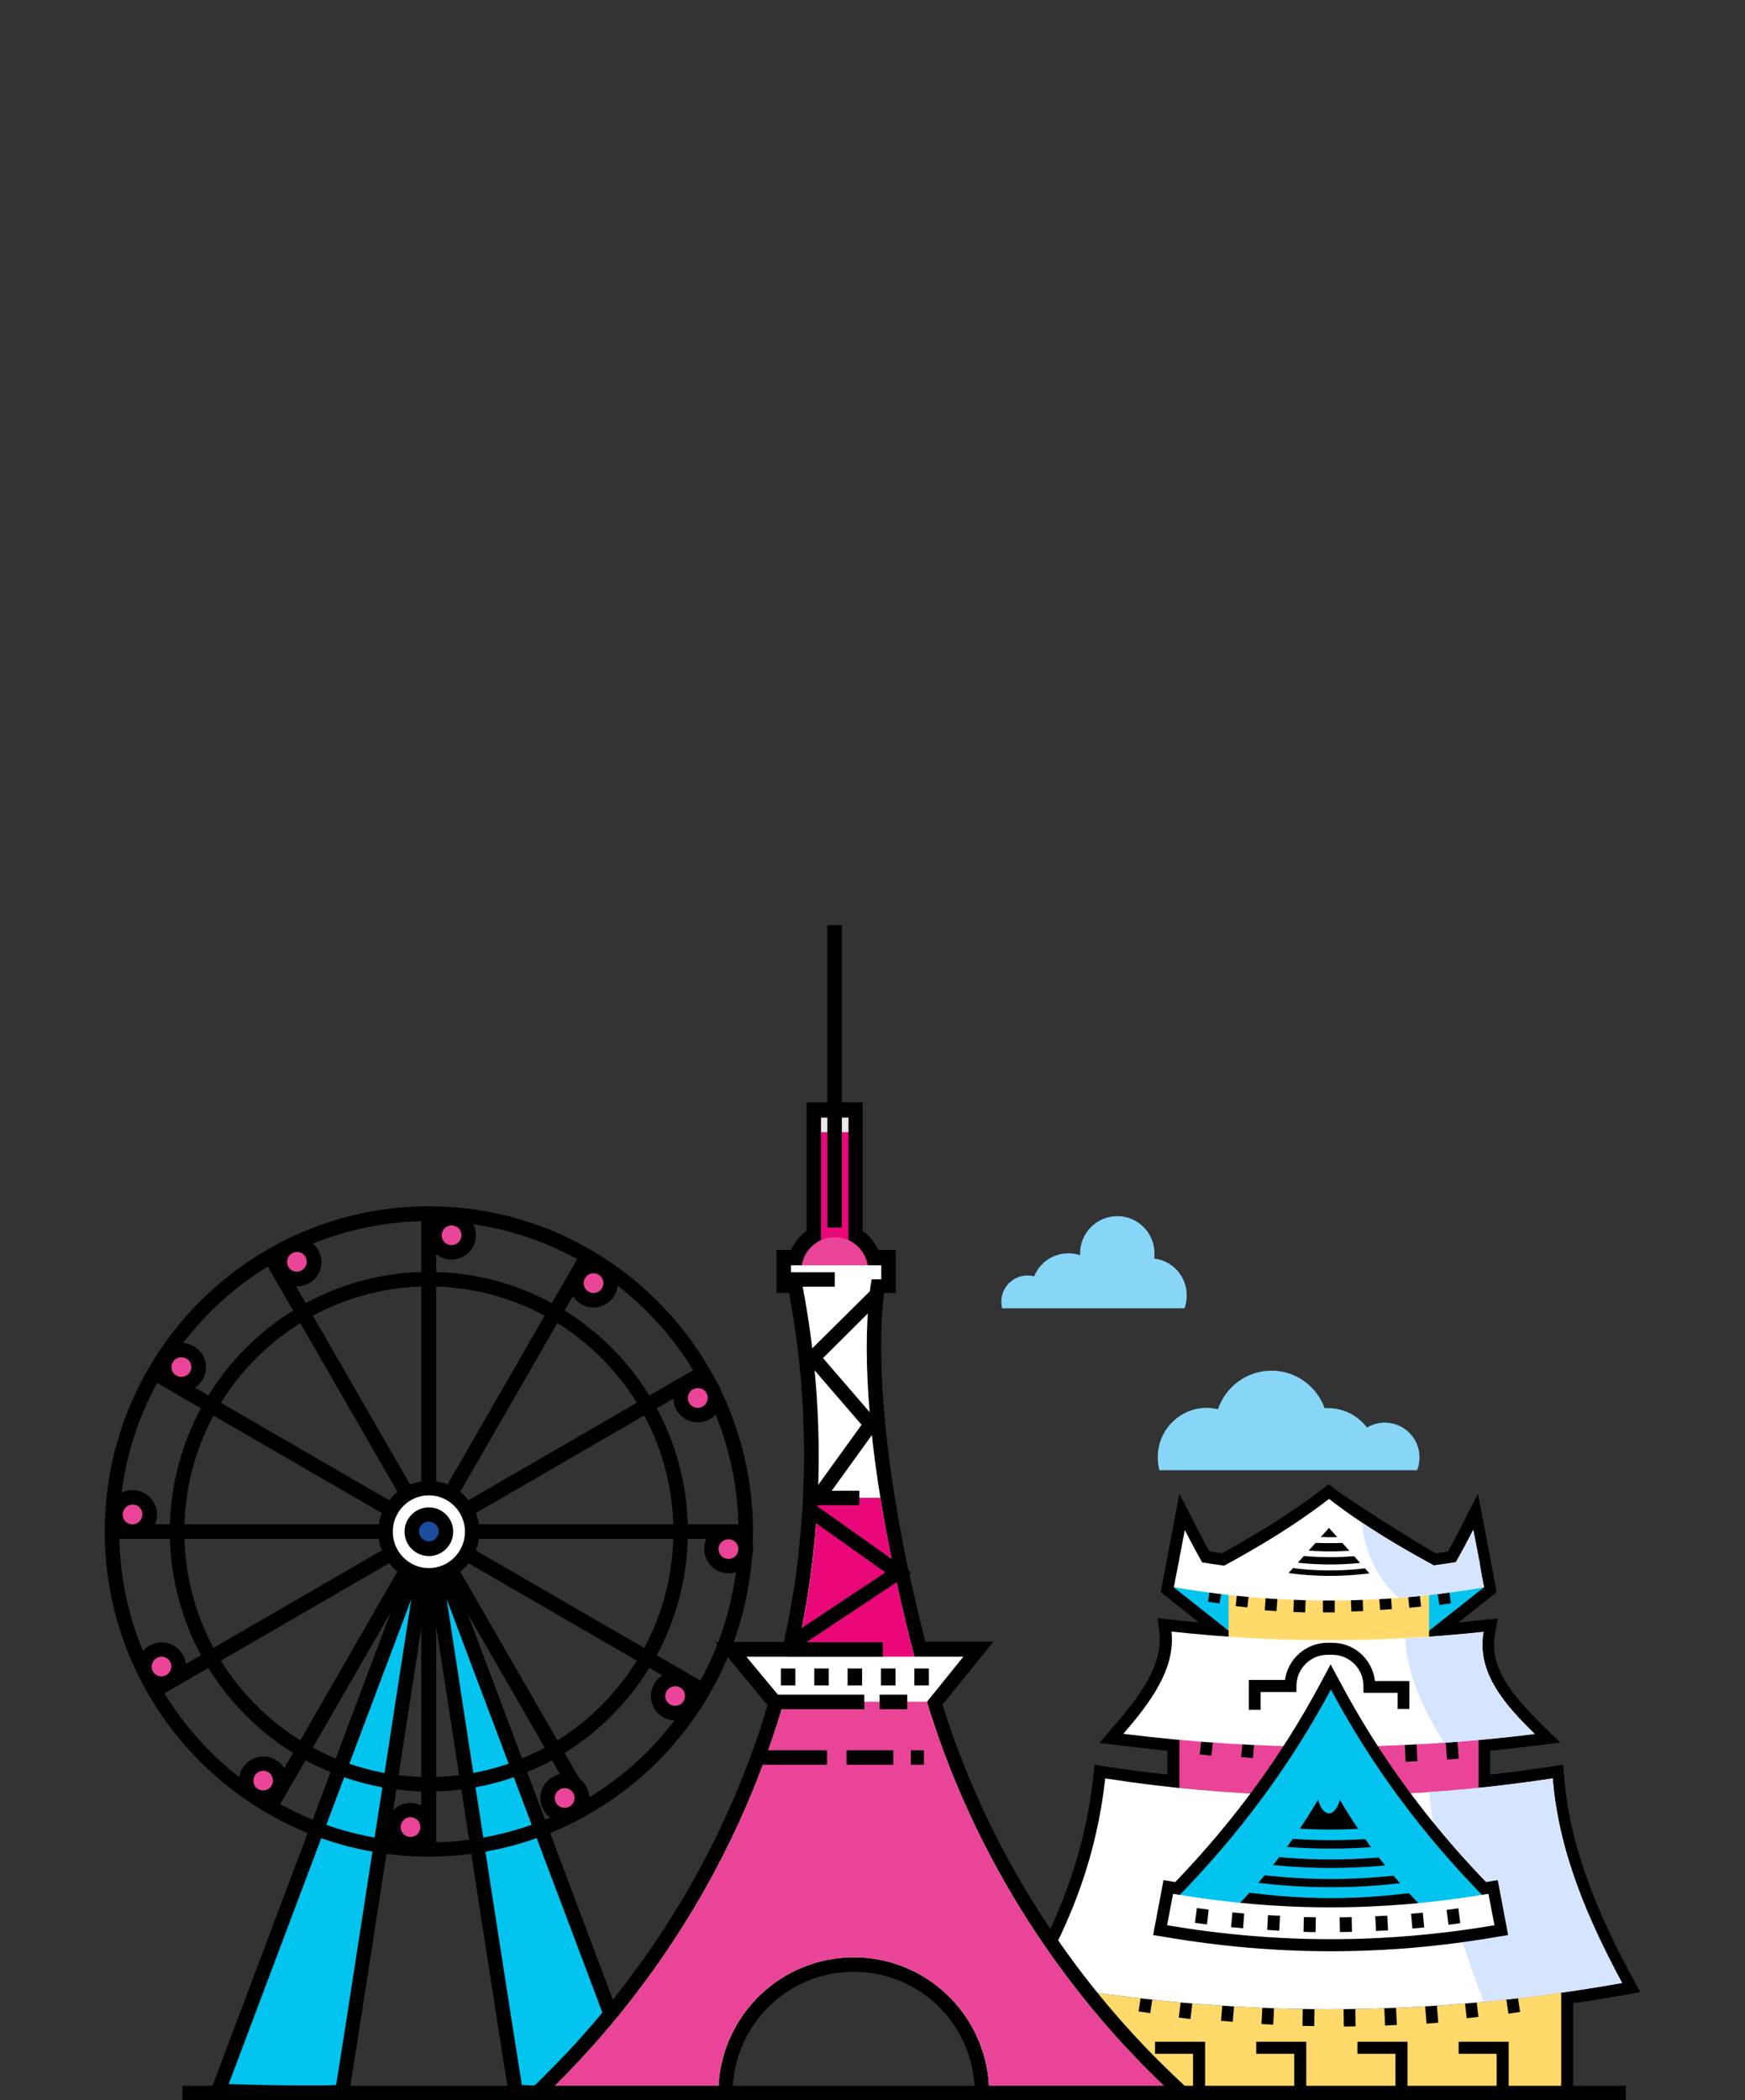 <svg xmlns="http://www.w3.org/2000/svg" xmlns:xlink="http://www.w3.org/1999/xlink" id="Layer_1" x="0px" y="0px" viewBox="0 0 638 768" style="enable-background:new 0 0 638 768;" xml:space="preserve"><rect x="0" y="0" width="638" height="768" fill="#333333" stroke="none"/><style type="text/css">	.st0{fill:#87D6F7;}	.st1{fill:#03C3EF;}	.st2{fill:#FFFFFF;}	.st3{fill:#1C4C9E;}	.st4{fill:#EA4498;}	.st5{fill:#FFD96A;}	.st6{fill:#D6E5FF;}	.st7{fill:#1F1F1F;}	.st8{fill:#EA077A;}	.st9{fill:#EAEAEA;}</style><g>	<g>		<path class="st0" d="M366.1,476c0,0.8,0.1,1.6,0.3,2.4h66.7c0.5-1.5,0.8-3,0.8-4.7c0-7-5.2-12.7-11.9-13.5    c0.1-0.6,0.1-1.3,0.1-1.9c0-7.5-6.1-13.6-13.6-13.6c-7.5,0-13.6,6.1-13.6,13.6c0,0.2,0,0.5,0,0.7c-1.4-0.5-2.8-0.7-4.3-0.7    c-5.7,0-10.5,3.5-12.5,8.4c-0.8-0.2-1.7-0.3-2.5-0.3C370.4,466.4,366.1,470.7,366.1,476z"></path>		<path class="st0" d="M518.1,537.7c0.6-1.5,0.9-3.1,0.9-4.8c0-7-5.7-12.7-12.7-12.7c-2.4,0-4.6,0.7-6.5,1.8    c-3.3-4.3-8.4-7.1-14.3-7.1c-0.4,0-0.8,0-1.2,0c-2.9-8-10.5-13.7-19.4-13.7c-9.1,0-16.8,5.9-19.6,14.1c-1.3-0.3-2.7-0.5-4.1-0.5    c-9.9,0-17.9,8.1-17.9,18c0,1.7,0.2,3.3,0.6,4.8H518.1z"></path>		<g>			<g>				<g>					<g>						<path class="st1" d="M156.8,560.1c0,0,31.2,203.3,31.7,204.6c0.4,1.3,45.3,0,45.3,0L156.8,560.1z"></path>						<path d="M201.3,768c-14.5,0-14.8-0.9-15.3-2.5c-0.4-1.3-17.5-112.2-31.8-205l-1.4-9c-0.3-2,2.5-2.8,3.3-0.9l81.5,216.6        l-3.7,0.1C218.6,767.8,208.3,768,201.3,768z M190.8,762.4c5.2,0.4,22.7,0.2,39.3-0.3l-66.8-177.4        C173.6,652.2,188.5,748.5,190.8,762.4z"></path>					</g>					<g>						<path class="st1" d="M156.8,560.1c0,0-31.2,203.3-31.7,204.6c-0.4,1.3-45.3,0-45.3,0L156.8,560.1z"></path>						<path d="M112.3,768c-7,0-17.3-0.2-32.6-0.7l-3.7-0.1l82-217.8c0.7-1.8,3.3-1.1,3,0.8l-1.6,10.3        c-14.3,92.8-31.4,203.8-31.8,205C127.1,767.1,126.8,768,112.3,768z M83.6,762.1c16.6,0.5,34.1,0.7,39.3,0.3        c2.3-13.9,17.1-110.2,27.5-177.7L83.6,762.1z"></path>					</g>					<g>						<g>							<rect x="154.1" y="443.9" width="5.3" height="232.4"></rect>						</g>						<g>							<polygon points="101.1,662 96.6,659.4 212.4,458.1 217,460.8        "></polygon>						</g>						<g>							<polygon points="57.8,620.5 55.1,615.9 255.8,499.7 258.4,504.3        "></polygon>						</g>						<g>							<rect x="40.9" y="557.4" width="231.7" height="5.3"></rect>						</g>						<g>							<polygon points="255.8,620.5 55.1,504.3 57.8,499.7 258.4,615.9        "></polygon>						</g>						<g>							<polygon points="212.4,662 96.6,460.8 101.1,458.1 217,659.4        "></polygon>						</g>						<g>							<rect x="154.1" y="443.9" width="5.3" height="232.4"></rect>						</g>						<g>							<polygon points="101.1,662 96.6,659.4 212.4,458.1 217,460.8        "></polygon>						</g>						<g>							<polygon points="57.8,620.5 55.1,615.9 255.8,499.7 258.4,504.3        "></polygon>						</g>						<g>							<rect x="40.9" y="557.4" width="231.7" height="5.3"></rect>						</g>						<g>							<polygon points="255.8,620.5 55.1,504.3 57.8,499.7 258.4,615.9        "></polygon>						</g>						<g>							<polygon points="212.4,662 96.6,460.8 101.1,458.1 217,659.4        "></polygon>						</g>						<g>							<rect x="154.1" y="443.9" width="5.3" height="232.4"></rect>						</g>					</g>					<g>						<ellipse class="st2" cx="156.8" cy="560.1" rx="15.9" ry="15.9"></ellipse>						<path d="M156.8,578.7c-10.2,0-18.5-8.3-18.5-18.6c0-10.2,8.3-18.6,18.5-18.6c10.2,0,18.5,8.3,18.5,18.6        C175.3,570.3,167,578.7,156.8,578.7z M156.8,546.8c-7.3,0-13.2,6-13.2,13.3c0,7.3,5.9,13.3,13.2,13.3c7.3,0,13.2-6,13.2-13.3        C170,552.8,164.1,546.8,156.8,546.8z"></path>					</g>					<path d="M156.8,655.1c-52.2,0-94.7-42.6-94.7-95c0-52.4,42.5-95,94.7-95s94.7,42.6,94.7,95C251.5,612.5,209,655.1,156.8,655.1z        M156.8,470.4c-49.3,0-89.4,40.2-89.4,89.7c0,49.5,40.1,89.7,89.4,89.7s89.4-40.2,89.4-89.7       C246.2,510.6,206.1,470.4,156.8,470.4z"></path>					<path d="M156.8,678.9c-65.3,0-118.5-53.3-118.5-118.9s53.2-118.9,118.5-118.9s118.5,53.3,118.5,118.9S222.1,678.9,156.8,678.9z        M156.8,446.5c-62.4,0-113.2,50.9-113.2,113.6s50.8,113.6,113.2,113.6S270,622.7,270,560.1S219.2,446.5,156.8,446.5z"></path>					<g>						<path class="st3" d="M163,560.1c0,3.5-2.8,6.3-6.3,6.3c-3.5,0-6.3-2.8-6.3-6.3c0-3.5,2.8-6.3,6.3-6.3        C160.2,553.8,163,556.6,163,560.1z"></path>						<path d="M156.8,569c-4.9,0-8.9-4-8.9-8.9c0-4.9,4-8.9,8.9-8.9c4.9,0,8.9,4,8.9,8.9C165.7,565,161.7,569,156.8,569z         M156.8,556.4c-2,0-3.6,1.6-3.6,3.6c0,2,1.6,3.6,3.6,3.6c2,0,3.6-1.6,3.6-3.6C160.4,558.1,158.8,556.4,156.8,556.4z"></path>					</g>					<g>						<path class="st4" d="M171.4,451.7c0,3.5-2.8,6.3-6.3,6.3c-3.5,0-6.3-2.8-6.3-6.3c0-3.5,2.8-6.3,6.3-6.3        C168.6,445.4,171.4,448.2,171.4,451.7z"></path>						<path d="M165.1,460.6c-4.9,0-8.9-4-8.9-8.9c0-4.9,4-8.9,8.9-8.9c4.9,0,8.9,4,8.9,8.9C174,456.6,170,460.6,165.1,460.6z         M165.1,448.1c-2,0-3.6,1.6-3.6,3.6c0,2,1.6,3.6,3.6,3.6c2,0,3.6-1.6,3.6-3.6C168.8,449.7,167.1,448.1,165.1,448.1z"></path>					</g>					<g>						<ellipse class="st4" cx="217" cy="469.2" rx="6.3" ry="6.3"></ellipse>						<path d="M217,478.1c-4.9,0-8.9-4-8.9-8.9c0-4.9,4-8.9,8.9-8.9s8.9,4,8.9,8.9C225.9,474.1,221.9,478.1,217,478.1z M217,465.6        c-2,0-3.6,1.6-3.6,3.6c0,2,1.6,3.6,3.6,3.6s3.6-1.6,3.6-3.6C220.6,467.2,219,465.6,217,465.6z"></path>					</g>					<g>						<path class="st4" d="M250.6,515.5c-2.4-2.5-2.3-6.5,0.3-8.9c2.5-2.4,6.5-2.3,8.9,0.3c2.4,2.5,2.3,6.5-0.3,8.9        C256.9,518.2,252.9,518,250.6,515.5z"></path>						<path d="M255.1,520.1c-0.1,0-0.2,0-0.3,0c-2.4-0.1-4.6-1.1-6.2-2.8c-1.6-1.7-2.5-4-2.4-6.4c0.1-2.4,1.1-4.6,2.8-6.2        c3.6-3.4,9.2-3.2,12.6,0.4c1.6,1.7,2.5,4,2.4,6.4c-0.1,2.4-1.1,4.6-2.8,6.2C259.6,519.3,257.4,520.1,255.1,520.1z         M255.1,507.6c-0.9,0-1.8,0.3-2.5,1c-0.7,0.7-1.1,1.6-1.1,2.5c0,1,0.3,1.9,1,2.6l0,0c0.7,0.7,1.6,1.1,2.5,1.1        c1,0,1.9-0.3,2.6-1c1.5-1.4,1.5-3.7,0.2-5.1C257.1,507.9,256.1,507.6,255.1,507.6z"></path>					</g>					<g>						<path class="st4" d="M261.8,570.7c-2.4-2.5-2.3-6.5,0.3-8.9c2.5-2.4,6.5-2.3,8.9,0.3c2.4,2.5,2.3,6.5-0.3,8.9        C268.1,573.3,264.2,573.2,261.8,570.7z"></path>						<path d="M266.4,575.3c-2.4,0-4.7-0.9-6.5-2.8l0,0c-3.4-3.6-3.2-9.3,0.4-12.6c3.6-3.4,9.2-3.2,12.6,0.4        c3.4,3.6,3.2,9.3-0.4,12.6C270.7,574.5,268.5,575.3,266.4,575.3z M263.7,568.9c1.4,1.5,3.7,1.5,5.1,0.2        c1.5-1.4,1.5-3.7,0.2-5.1c-1.4-1.5-3.7-1.5-5.1-0.2C262.4,565.1,262.3,567.4,263.7,568.9L263.7,568.9z"></path>					</g>					<g>						<path class="st4" d="M242.3,624.5c-2.4-2.5-2.3-6.5,0.3-8.9c2.5-2.4,6.5-2.3,8.9,0.3c2.4,2.5,2.3,6.5-0.3,8.9        C248.6,627.1,244.7,627,242.3,624.5z"></path>						<path d="M246.9,629.1c-2.4,0-4.7-0.9-6.5-2.8l0,0c-1.6-1.7-2.5-4-2.4-6.4c0.1-2.4,1.1-4.6,2.8-6.2c1.7-1.6,4-2.5,6.4-2.4        c2.4,0.1,4.6,1.1,6.2,2.8c3.4,3.6,3.2,9.3-0.4,12.6C251.2,628.3,249,629.1,246.9,629.1z M244.2,622.6c1.4,1.5,3.7,1.5,5.1,0.2        c1.5-1.4,1.5-3.7,0.2-5.1c-0.7-0.7-1.6-1.1-2.5-1.1c-1,0-1.9,0.3-2.6,1C242.9,618.9,242.8,621.2,244.2,622.6L244.2,622.6z"></path>					</g>					<g>						<path class="st4" d="M201.9,661.8c-2.4-2.5-2.3-6.5,0.3-8.9c2.5-2.4,6.5-2.3,8.9,0.3c2.4,2.5,2.3,6.5-0.3,8.9        C208.3,664.4,204.3,664.3,201.9,661.8z"></path>						<path d="M206.5,666.4c-2.4,0-4.7-0.9-6.5-2.8l0,0c-3.4-3.6-3.2-9.3,0.4-12.6c3.6-3.4,9.2-3.2,12.6,0.4        c3.4,3.6,3.2,9.3-0.4,12.6C210.9,665.6,208.7,666.4,206.5,666.4z M203.8,659.9c1.4,1.5,3.7,1.5,5.1,0.2        c1.5-1.4,1.5-3.7,0.2-5.1c-1.4-1.5-3.7-1.5-5.1-0.2C202.5,656.2,202.5,658.5,203.8,659.9L203.8,659.9z"></path>					</g>					<g>						<path class="st4" d="M145.6,672.4c-2.4-2.5-2.3-6.5,0.3-8.9c2.5-2.4,6.5-2.3,8.9,0.3c2.4,2.5,2.3,6.5-0.3,8.9        C151.9,675.1,147.9,675,145.6,672.4z"></path>						<path d="M150.1,677.1c-0.1,0-0.2,0-0.3,0c-2.4-0.1-4.6-1.1-6.2-2.8c-1.6-1.7-2.5-4-2.4-6.4c0.1-2.4,1.1-4.6,2.8-6.2        c1.7-1.6,4-2.5,6.4-2.4c2.4,0.1,4.6,1.1,6.2,2.8c1.6,1.7,2.5,4,2.4,6.4c-0.1,2.4-1.1,4.6-2.8,6.2        C154.6,676.2,152.4,677.1,150.1,677.1z M150.1,664.5c-0.9,0-1.8,0.3-2.5,1c-0.7,0.7-1.1,1.6-1.1,2.5c0,1,0.3,1.9,1,2.6        c0.7,0.7,1.6,1.1,2.5,1.1c1,0,1.9-0.3,2.6-1c0.7-0.7,1.1-1.6,1.1-2.5c0-1-0.3-1.9-1-2.6c-0.7-0.7-1.6-1.1-2.5-1.1        C150.2,664.5,150.2,664.5,150.1,664.5z"></path>					</g>					<g>						<path class="st4" d="M54.5,613.7c-2.4-2.5-2.3-6.5,0.3-8.9c2.5-2.4,6.5-2.3,8.9,0.3c2.4,2.5,2.3,6.5-0.3,8.9        C60.9,616.4,56.9,616.3,54.5,613.7z"></path>						<path d="M59.1,618.4c-0.1,0-0.2,0-0.3,0c-2.4-0.1-4.6-1.1-6.2-2.8c-3.4-3.6-3.2-9.3,0.4-12.6c3.6-3.4,9.2-3.2,12.6,0.4        c3.4,3.6,3.2,9.3-0.4,12.6C63.5,617.5,61.4,618.4,59.1,618.4z M59.1,605.8c-0.9,0-1.8,0.3-2.5,1c-1.5,1.4-1.5,3.7-0.2,5.1l0,0        c0.7,0.7,1.6,1.1,2.5,1.1c1,0,1.9-0.3,2.6-1c1.5-1.4,1.5-3.7,0.2-5.1C61,606.2,60.1,605.8,59.1,605.8z"></path>					</g>					<g>						<path class="st4" d="M44,558.1c-2.4-2.5-2.3-6.5,0.3-8.9c2.5-2.4,6.5-2.3,8.9,0.3c2.4,2.5,2.3,6.5-0.3,8.9        C50.3,560.8,46.3,560.6,44,558.1z"></path>						<path d="M48.5,562.7c-0.1,0-0.2,0-0.3,0c-2.4-0.1-4.6-1.1-6.2-2.8c-3.4-3.6-3.2-9.3,0.4-12.6c3.6-3.4,9.2-3.2,12.6,0.4        c3.4,3.6,3.2,9.3-0.4,12.6C53,561.9,50.8,562.7,48.5,562.7z M48.5,550.2c-0.9,0-1.8,0.3-2.5,1c-1.5,1.4-1.5,3.7-0.2,5.1l0,0        c0.7,0.7,1.6,1.1,2.5,1.1c1,0,1.9-0.3,2.6-1c1.5-1.4,1.5-3.7,0.2-5.1C50.5,550.5,49.5,550.2,48.5,550.2z"></path>					</g>					<g>						<path class="st4" d="M61.8,504.2c-2.4-2.5-2.3-6.5,0.3-8.9s6.5-2.3,8.9,0.3c2.4,2.5,2.3,6.5-0.3,8.9        C68.1,506.9,64.2,506.8,61.8,504.2z"></path>						<path d="M66.4,508.9c-0.1,0-0.2,0-0.3,0c-2.4-0.1-4.6-1.1-6.2-2.8c-1.6-1.7-2.5-4-2.4-6.4c0.1-2.4,1.1-4.6,2.8-6.2        c3.6-3.4,9.2-3.2,12.6,0.4c1.6,1.7,2.5,4,2.4,6.4c-0.1,2.4-1.1,4.6-2.8,6.2C70.8,508,68.6,508.9,66.4,508.9z M66.3,496.3        c-0.9,0-1.8,0.3-2.5,1c-0.7,0.7-1.1,1.6-1.1,2.5c0,1,0.3,1.9,1,2.6l0,0c0.7,0.7,1.6,1.1,2.5,1.1c1,0,1.9-0.3,2.6-1        c1.5-1.4,1.5-3.7,0.2-5.1C68.3,496.7,67.3,496.3,66.3,496.3z"></path>					</g>					<g>						<path class="st4" d="M104,465.7c-2.4-2.5-2.3-6.5,0.3-8.9c2.5-2.4,6.5-2.3,8.9,0.3c2.4,2.5,2.3,6.5-0.3,8.9        C110.4,468.4,106.4,468.3,104,465.7z"></path>						<path d="M108.6,470.4c-0.1,0-0.2,0-0.3,0c-2.4-0.1-4.6-1.1-6.2-2.8c-3.4-3.6-3.2-9.3,0.4-12.6c3.6-3.4,9.2-3.2,12.6,0.4        c3.4,3.6,3.2,9.3-0.4,12.6C113,469.5,110.9,470.4,108.6,470.4z M108.6,457.8c-0.9,0-1.8,0.3-2.5,1c-1.5,1.4-1.5,3.7-0.2,5.1        l0,0c0.7,0.7,1.6,1.1,2.5,1.1c1,0,1.9-0.3,2.6-1c1.5-1.4,1.5-3.7,0.2-5.1C110.5,458.2,109.6,457.8,108.6,457.8z"></path>					</g>					<g>						<path class="st4" d="M91.7,655.5c-2.4-2.5-2.3-6.5,0.3-8.9c2.5-2.4,6.5-2.3,8.9,0.3c2.4,2.5,2.3,6.5-0.3,8.9        S94.1,658,91.7,655.5z"></path>						<path d="M96.3,660.1c-0.1,0-0.2,0-0.3,0c-2.4-0.1-4.6-1.1-6.2-2.8c-3.4-3.6-3.2-9.3,0.4-12.6c1.7-1.6,4-2.5,6.4-2.4        c2.4,0.1,4.6,1.1,6.2,2.8c1.6,1.7,2.5,4,2.4,6.4c-0.1,2.4-1.1,4.6-2.8,6.2C100.7,659.2,98.6,660.1,96.3,660.1z M96.3,647.5        c-0.9,0-1.8,0.3-2.5,1c-1.5,1.4-1.5,3.7-0.2,5.1l0,0c0.7,0.7,1.6,1.1,2.5,1.1c1,0,1.9-0.3,2.6-1c0.7-0.7,1.1-1.6,1.1-2.5        c0-1-0.3-1.9-1-2.6C98.2,647.9,97.2,647.5,96.3,647.5z"></path>					</g>				</g>			</g>			<g>				<path d="M396.5,768v-35.6c-6.3-0.9-12.5-1.9-18.6-3l-6.1-1.1l3.1-5.4c1.6-2.8,3.1-5.6,4.6-8.4l3.5,1.8l-3.5-1.8      c11.3-21.7,17.7-42.2,20.2-64.7l0.5-4.5l4.5,0.7c7.1,1.1,14.6,2.1,22.1,2.9v-8.7c-5.7-0.6-11.3-1.2-16.7-1.9l-8.1-1l5.3-6.2      c8.8-10.2,18-22,16.6-34l-0.6-5.4l5.4,0.6c3.2,0.3,6.4,0.7,9.7,1l-14-11.1l6.8-36l5.8,11.3c2,4,3.2,6.3,5.2,9.8      c1.6,0.2,2.8,0.4,4.5,0.7c10.5-5.8,23.9-13.6,36.5-23.3l2.6-2l2.6,2c5.1,4,30.2,19.8,36.5,23.3c1.7-0.2,2.9-0.4,4.5-0.7      c2-3.5,3.1-5.7,5.2-9.8l5.8-11.3l6.8,36l-14,11.1c2.9-0.3,14.4-1.5,14.4-1.5l-1,5.7c-2.1,11.6,5.1,21.3,17.4,33.4l6.5,6.3      l-9,1.1c-5.4,0.7-11,1.3-16.7,1.9v8.7c7.5-0.8,14.9-1.8,22.1-2.9l4.6-0.7l0.4,4.7c2.3,28.1,14.5,53.8,24.9,73.1l2.9,5.3      l-5.9,1.1c-6.1,1.1-12.3,2.1-18.6,3V768H396.5z"></path>				<path d="M593,725.1c-12.6-23.4-23.2-48-25.4-74.8c-9.1,1.4-18.1,2.5-27.1,3.5v-17.5c6.8-0.6,13.6-1.4,20.5-2.2      c-11.4-11.1-21.2-22.7-18.7-37.3c-6.7,0.7-13.3,1.3-19.9,1.7v-2.2l14.2-11.2l3.8-0.7l-0.4-2l2.4-1.9c-0.6-3.3-0.9-5-1.6-8.3      c-0.2-0.9-0.3-1.4-0.4-2.3c-0.8-4.1-1.2-6.2-2-10.3c-2.4,4.7-3.7,7.1-6.3,11.7c-3.2,0.5-4.9,0.8-8.1,1.2      c-6.7-3.7-13.3-7.5-19.8-11.5c0,0,0-0.1,0-0.1c0,0-0.1,0-0.1,0c-6.3-4-12.5-8.2-18.4-12.8c-12.1,9.3-25,17-38.3,24.4      c-3.2-0.4-4.9-0.7-8.1-1.2c-2.7-4.7-3.9-7-6.3-11.7c-0.8,4.1-1.2,6.2-2,10.3c-0.2,0.9-0.3,1.4-0.4,2.3c-0.6,3.3-0.9,5-1.6,8.3      l2.4,1.9l-0.4,2l3.8,0.7l14.2,11.2v2.2c-7-0.5-13.9-1.1-21-1.9c1.6,13.7-8,26.3-17.6,37.4c6.9,0.9,13.7,1.6,20.5,2.2v17.5      c-9-0.9-18-2.1-27.1-3.5c-2.7,24.3-9.7,45.2-20.7,66.2l-0.4-0.1c0.1,0,0.3,0,0.4,0.1c-1.5,2.8-3,5.7-4.7,8.6      c7.4,1.3,14.8,2.5,22.2,3.5v35h169.9v-35C578.2,727.6,585.6,726.4,593,725.1z"></path>				<rect x="400.9" y="715.3" class="st5" width="169.9" height="48.4"></rect>				<rect x="431.2" y="625.7" class="st4" width="109.4" height="45.4"></rect>				<polygon class="st1" points="522.5,596.3 449.2,596.3 429.1,580.4 542.6,580.4     "></polygon>				<rect x="449.2" y="580" class="st5" width="73.3" height="26.1"></rect>				<path d="M544.2,692.5c-0.8,0.1-1.6,0.3-2.4,0.4c-22.1-22.8-40.2-47-55.2-75.1c-15,28-33.1,52.3-55.2,75.1      c-0.8-0.1-1.6-0.2-2.4-0.4c-0.9,4.6-1.3,6.9-2.2,11.5c40.4,6.8,79.3,6.8,119.7,0C545.5,699.4,545.1,697.1,544.2,692.5z"></path>				<g>					<g>						<g>							<rect x="440.2" y="580.2" transform="matrix(0.144 -0.99 0.99 0.144 -196.11 937.947)" width="8.3" height="4.3"></rect>							<rect x="450.6" y="581.5" transform="matrix(0.108 -0.994 0.994 0.108 -174.887 972.396)" width="8.3" height="4.3"></rect>															<rect x="460.9" y="582.5" transform="matrix(7.250363e-02 -0.997 0.997 7.250363e-02 -151.752 1006.109)" width="8.3" height="4.3"></rect>															<rect x="471.3" y="583" transform="matrix(3.626311e-02 -0.999 0.999 3.626311e-02 -126.607 1039.139)" width="8.3" height="4.3"></rect>							<rect x="483.7" y="581.3" width="4.3" height="8.3"></rect>															<rect x="494.1" y="581.1" transform="matrix(0.999 -3.599807e-02 3.599807e-02 0.999 -20.745 18.244)" width="4.3" height="8.3"></rect>															<rect x="504.5" y="580.5" transform="matrix(0.997 -7.195158e-02 7.195158e-02 0.997 -40.753 37.969)" width="4.3" height="8.3"></rect>							<rect x="514.8" y="579.6" transform="matrix(0.994 -0.108 0.108 0.994 -59.922 59.148)" width="4.3" height="8.3"></rect>							<rect x="525.2" y="578.3" transform="matrix(0.99 -0.144 0.144 0.99 -78.181 81.781)" width="4.3" height="8.3"></rect>						</g>					</g>				</g>				<g>					<g>						<path class="st2" d="M542.6,580.4c-10.5,1.8-20.9,3.1-31.2,3.9c-27.4,2.1-54.5,0.8-82.2-3.9c0.6-3.3,0.9-5,1.6-8.3        c0.2-0.9,0.3-1.4,0.4-2.3c0.8-4.1,1.2-6.2,2-10.3c2.4,4.7,3.7,7.1,6.3,11.8c3.2,0.5,4.9,0.8,8.1,1.2        c13.4-7.3,26.2-15,38.3-24.4c3.9,3,7.9,5.9,12,8.6c8.5,5.7,17.3,10.8,26.3,15.7c3.2-0.4,4.9-0.7,8.1-1.2        c2.6-4.7,3.9-7,6.3-11.8c0.8,4.1,1.2,6.2,2,10.3c0.2,0.9,0.3,1.4,0.4,2.3C541.6,575.4,541.9,577.1,542.6,580.4z"></path>					</g>					<polygon points="485.9,558.7 485.9,558.7 469.8,576.7 501.9,576.7      "></polygon>					<g>						<g>							<path class="st2" d="M507.4,576.4c-13.9,2.7-28.3,2.7-42.2,0c0.2-0.9,0.2-1.3,0.4-2.1c13.6,2.6,27.7,2.6,41.4,0         C507.1,575.1,507.2,575.6,507.4,576.4z"></path>							<path class="st2" d="M506.6,572.3c-13.4,2.6-27.2,2.6-40.6,0c0.2-0.9,0.2-1.3,0.4-2.1c13.1,2.5,26.7,2.5,39.8,0         C506.3,571,506.4,571.4,506.6,572.3z"></path>							<path class="st2" d="M505.7,567.6c-12.8,2.4-26,2.4-38.8,0c0.2-0.9,0.2-1.3,0.4-2.1c12.5,2.4,25.5,2.4,38,0         C505.5,566.3,505.5,566.8,505.7,567.6z"></path>							<path class="st2" d="M504.8,563c-13.5,1.7-23.6,1.7-37.1,0c0.2-0.9,0.2-1.3,0.4-2.1c13.2,1.6,23.1,1.6,36.2,0         C504.6,561.7,504.7,562.1,504.8,563z"></path>						</g>					</g>				</g>				<g>					<g>						<rect x="409.6" y="723.7" transform="matrix(0.15 -0.989 0.989 0.15 -360.895 1032.05)" width="20.2" height="4.3"></rect>						<rect x="424.3" y="725.7" transform="matrix(0.117 -0.993 0.993 0.117 -339.274 1074.196)" width="20.2" height="4.3"></rect>													<rect x="439" y="727.2" transform="matrix(8.349892e-02 -0.997 0.997 8.349892e-02 -315.254 1115.896)" width="20.2" height="4.3"></rect>													<rect x="453.7" y="728.1" transform="matrix(5.021071e-02 -0.999 0.999 5.021071e-02 -288.937 1156.814)" width="20.2" height="4.3"></rect>													<rect x="468.4" y="728.6" transform="matrix(1.664741e-02 -1 1 1.664741e-02 -260.191 1197.067)" width="20.2" height="4.3"></rect>													<rect x="491.1" y="720.7" transform="matrix(1 -1.657382e-02 1.657382e-02 1 -12.045 8.275)" width="4.3" height="20.2"></rect>													<rect x="505.8" y="720.2" transform="matrix(0.999 -4.977997e-02 4.977997e-02 0.999 -35.726 26.192)" width="4.3" height="20.2"></rect>													<rect x="520.5" y="719.3" transform="matrix(0.997 -8.289846e-02 8.289846e-02 0.997 -58.662 45.841)" width="4.3" height="20.2"></rect>						<rect x="535.2" y="717.8" transform="matrix(0.993 -0.116 0.116 0.993 -80.806 67.252)" width="4.3" height="20.2"></rect>						<rect x="549.9" y="715.8" transform="matrix(0.989 -0.149 0.149 0.989 -101.998 90.358)" width="4.3" height="20.2"></rect>					</g>				</g>				<g>					<g>						<g>							<rect x="431.8" y="629.3" transform="matrix(0.117 -0.993 0.993 0.117 -236.799 996.657)" width="20.2" height="4.3"></rect>															<rect x="446.5" y="630.7" transform="matrix(8.352178e-02 -0.997 0.997 8.352178e-02 -212.298 1034.999)" width="20.2" height="4.3"></rect>															<rect x="475.9" y="632.2" transform="matrix(1.664747e-02 -1 1 1.664747e-02 -156.4 1109.765)" width="20.2" height="4.3"></rect>															<rect x="513.3" y="623.8" transform="matrix(0.999 -4.978268e-02 4.978268e-02 0.999 -30.918 26.448)" width="4.3" height="20.2"></rect>															<rect x="528" y="622.8" transform="matrix(0.997 -8.293501e-02 8.293501e-02 0.997 -50.664 46.153)" width="4.3" height="20.2"></rect>						</g>					</g>					<g>						<g>							<path class="st2" d="M561.1,634c-50.5,6.3-99.9,6.3-150.4,0c9.6-11.1,19.2-23.7,17.6-37.4c38.4,4.2,75.7,4.2,114.1,0.1         C539.8,611.3,549.7,622.9,561.1,634z"></path>						</g>						<path class="st6" d="M513.7,599.1c1,14.1,6.9,26.4,14.3,38.2c11-0.8,22-1.8,33.1-3.2c-11.4-11.1-21.2-22.7-18.7-37.3        C532.8,597.8,523.2,598.6,513.7,599.1z"></path>						<path d="M460.9,625.2h-4.3v-10.9h13.2c1.1-7.7,7.7-13.6,15.6-13.6h1.7c8.1,0,14.7,6.1,15.6,14h12.6v10.2h-4.3V619h-12.5v-2.5        c0-6.3-5.1-11.4-11.4-11.4h-1.7c-6.3,0-11.4,5.1-11.4,11.4v2.2h-13.1V625.2z"></path>					</g>				</g>				<g>					<g>						<path d="M593,725.1c-71.6,12.8-142.7,12.8-214.3,0c13.7-24,22.3-47.2,25.4-74.8c54.8,8.4,108.8,8.4,163.6,0        C569.8,677.1,580.4,701.7,593,725.1z"></path>					</g>					<g>						<path class="st2" d="M593,725.1c-71.6,12.8-142.7,12.8-214.3,0c13.7-24,22.3-47.2,25.4-74.8c11.5,1.8,23,3.2,34.5,4.2        c43.1,3.8,85.8,2.4,129.1-4.2C569.8,677.1,580.4,701.7,593,725.1z"></path>					</g>					<path class="st6" d="M542.5,732c16.8-1.6,33.7-3.9,50.6-6.9c-12.6-23.4-23.2-48-25.4-74.8c-15.1,2.3-30.2,4-45.2,5       C525.3,682.2,533.2,707.6,542.5,732z"></path>					<g>						<path d="M486.6,713.5c-20.1,0-40-1.7-60.6-5.2l-4.4-0.7l3.8-20.1c0,0,4.3,0.7,4.3,0.7c21.5-22.4,38.9-46.2,53-72.5l3.8-7.1        l3.8,7.1c14.1,26.3,31.4,50.1,53,72.5c0,0,4.3-0.7,4.3-0.7l3.8,20.1l-4.4,0.7C526.5,711.8,506.7,713.5,486.6,713.5z"></path>						<g>							<path class="st1" d="M486.6,617.8L486.6,617.8c-15.3,28.5-33.7,53-56.2,76.1c37.9,6.3,74.5,6.3,112.4,0         C520.2,670.8,501.8,646.2,486.6,617.8z"></path>						</g>						<g>							<g>								<path d="M485.9,651L485.9,651c-9.5,17.7-21,33.1-35,47.4c23.6,3.9,46.4,3.9,70.1,0C506.8,684.1,495.4,668.8,485.9,651z"></path>							</g>							<ellipse class="st1" cx="485.9" cy="652.6" rx="4.7" ry="10.5"></ellipse>						</g>						<g>							<g>								<path class="st1" d="M523.8,691c-25.2,4.1-49.2,4.1-74.4,0l0.7-3.9c24.7,4,48.2,4,72.9,0C523.3,688.7,523.5,689.5,523.8,691          z"></path>								<path class="st1" d="M522.5,684.1c-24.3,4-47.4,4-71.7,0l0.7-3.9c24,3.8,46.2,3.8,70.3,0L522.5,684.1z"></path>								<path class="st1" d="M521.1,677.1c-23.6,3.8-45.5,3.8-69.1,0l0.7-3.9c23.1,3.7,44.5,3.7,67.6,0L521.1,677.1z"></path>								<path class="st1" d="M519.8,670.2c-22.7,3.6-43.7,3.6-66.5,0c0,0,0,0,0,0c0.4-2.1,2.4-3.6,4.5-3.3c19.5,2.8,37.9,2.8,57.4,0          C517.4,666.6,519.4,668,519.8,670.2L519.8,670.2z"></path>							</g>						</g>						<g>							<path class="st2" d="M546.4,704c-40.4,6.8-79.3,6.8-119.7,0c0.9-4.6,1.3-6.9,2.2-11.5c38.9,6.6,76.4,6.6,115.3,0         C545.1,697.1,545.5,699.4,546.4,704z"></path>						</g>						<g>							<g>								<path d="M489.9,706.5l-0.1-5.4c1.5,0,2.9,0,4.4-0.1l0.1,5.4C492.8,706.4,491.3,706.5,489.9,706.5z M481,706.5          c-1.5,0-3,0-4.4-0.1l0.1-5.4c1.5,0,2.9,0.1,4.4,0.1L481,706.5z M503.1,706.1l-0.3-5.4c1.5-0.1,2.9-0.1,4.4-0.2l0.3,5.4          C506.1,705.9,504.6,706,503.1,706.1z M467.7,706c-1.5-0.1-2.9-0.2-4.4-0.3l0.3-5.4c1.5,0.1,2.9,0.2,4.4,0.2L467.7,706z           M516.4,705.2l-0.5-5.4c1.4-0.1,2.9-0.3,4.3-0.4l0.5,5.4C519.3,704.9,517.9,705.1,516.4,705.2z M454.5,705.1          c-1.5-0.1-2.9-0.3-4.4-0.4l0.5-5.4c1.5,0.1,2.9,0.3,4.3,0.4L454.5,705.1z M529.6,703.8l-0.7-5.4c1.4-0.2,2.9-0.4,4.3-0.6          l0.7,5.4C532.5,703.5,531.1,703.6,529.6,703.8z M441.3,703.7c-1.5-0.2-2.9-0.4-4.4-0.6l0.7-5.4c1.4,0.2,2.9,0.4,4.3,0.6          L441.3,703.7z"></path>							</g>						</g>					</g>				</g>				<g>					<polygon points="440.6,765.7 436.2,765.7 436.2,751 422.3,751 422.3,746.6 440.6,746.6      "></polygon>					<polygon points="477.6,765.7 473.2,765.7 473.2,751 459.3,751 459.3,746.6 477.6,746.6      "></polygon>					<polygon points="514.6,765.7 510.2,765.7 510.2,751 496.3,751 496.3,746.6 514.6,746.6      "></polygon>					<polygon points="551.6,765.7 547.2,765.7 547.2,751 533.3,751 533.3,746.6 551.6,746.6      "></polygon>				</g>				<path class="st6" d="M542.6,580.4c-10.5,1.8-20.9,3.1-31.2,3.9c-5.2-4.7-9.3-10.9-11.6-18.1c-1-3.1-1.6-6.3-1.8-9.4      c8.5,5.7,17.3,10.8,26.3,15.7c3.2-0.4,4.9-0.7,8.1-1.2c2.6-4.7,3.9-7,6.3-11.8c0.8,4.1,1.2,6.2,2,10.3c0.2,0.9,0.3,1.4,0.4,2.3      C541.6,575.4,541.9,577.1,542.6,580.4z"></path>			</g>			<g>				<path d="M356.6,768l-0.3-5c-1.2-23.6-20.6-42-44.2-42c-23.5,0-42.9,18.5-44.2,42l-0.3,5H190l9.2-9.1      c23.8-23.5,56.3-63.4,76.5-120.2c1-2.9,2.1-5.9,3-8.9c0.6-2,1.3-4.1,1.9-6.3l-19.1-23.1h25.1c0.2-1.1,0.5-2.2,0.7-3.4l0.1-0.4      c0.5-2.4,1-4.8,1.4-7.2c0.4-2.3,0.8-4.5,1.2-6.8l0.2-1.1c0.3-2.1,0.6-4.2,0.9-6.3l0.1-1.1c0.3-2,0.5-4.1,0.8-6.1l0-0.4      c0.2-2.1,0.4-4.1,0.6-6.2l0.1-1.2c0.2-2,0.3-3.9,0.5-5.9l0.1-1.1c0.1-2,0.3-4,0.3-6c1.2-24.9-0.5-49.9-5.1-74.4h-4.6v-15.7h5.3      c1.2-2.8,3.2-5.2,5.7-7v-47h20.5v47c2.5,1.8,4.4,4.2,5.7,7h6.4v15.7h-4.3c-2.2,18.7-0.9,44.1,3.8,73.8c0.4,2.3,0.8,4.7,1.2,7.1      l0.4,2.5c0.3,1.6,0.6,3.2,0.9,4.8c0.2,0.9,0.6,3.3,0.6,3.3c0.3,1.4,0.5,2.7,0.8,4.1c0.3,1.3,0.5,2.5,0.8,3.8      c0.3,1.2,0.5,2.4,0.8,3.6c0.3,1.4,0.6,2.9,1,4.3c0.2,1,0.5,2.1,0.7,3.1c0.4,1.6,0.7,3.2,1.1,4.9l0.6,2.5      c0.4,1.8,0.9,3.7,1.4,5.6c0,0,0.8,3.2,1,4.1h24.9l-18.6,23c0.7,2.1,1.4,4.2,2,6.3c1,3,2.1,6.1,3.2,9      c21.2,57.1,54.7,96.9,79.2,120.2l9.6,9.1H356.6z"></path>				<path class="st7" d="M345,640.5c-1.1-3-2.2-6-3.2-9.1c-1-3-2-6-2.9-9.1l0,0l13.4-16.6h-18c-0.6-2.2-1.1-4.4-1.7-6.5      c-0.1-0.5-0.3-1-0.4-1.6c-0.5-1.9-0.9-3.7-1.4-5.6c-0.2-0.9-0.4-1.7-0.6-2.6c-0.4-1.7-0.8-3.3-1.1-4.9c-0.2-1.1-0.5-2.1-0.7-3.2      c-0.3-1.5-0.6-2.9-1-4.4c-0.3-1.2-0.5-2.4-0.8-3.6c-0.3-1.3-0.5-2.6-0.8-3.9c-0.3-1.4-0.5-2.7-0.8-4.1c-0.2-1.1-0.4-2.2-0.6-3.3      c-0.3-1.6-0.6-3.2-0.9-4.8c-0.1-0.8-0.3-1.7-0.5-2.5c-0.4-2.4-0.8-4.8-1.2-7.2c-5.4-33.8-6.2-61.1-3.2-79.9h3.6v-5.1h-2.6h-2.4      c-0.6-4.2-3.4-7.6-7.1-9.3V414v-5.3h-10v5.3v39.5c-3.7,1.7-6.4,5.1-7.1,9.3h-1.3h-2.6v5.1h3.7c3.7,18.5,7.6,46.3,6,79.9      c-0.1,2-0.2,4-0.3,6.1c0,0.4,0,0.8-0.1,1.1c-0.1,2-0.3,4-0.5,6c0,0.4-0.1,0.8-0.1,1.2c-0.2,2.1-0.4,4.2-0.6,6.3      c0,0.1,0,0.2,0,0.4c-0.2,2-0.5,4.1-0.8,6.2c-0.1,0.4-0.1,0.8-0.1,1.1c-0.3,2.1-0.6,4.3-0.9,6.4c-0.1,0.4-0.1,0.8-0.2,1.1      c-0.4,2.3-0.7,4.5-1.2,6.8c0,0,0,0,0,0.1c-0.4,2.4-0.9,4.8-1.4,7.3c0,0.1,0,0.2-0.1,0.4c-0.5,2.5-1.1,4.9-1.6,7.4      c0,0,0,0.1,0,0.1h-18l13.7,16.6l0,0c-0.9,3.1-1.8,6.1-2.8,9.1c-1,3.1-2,6.1-3.1,9.1c-21.8,61.2-57.2,101.8-77.8,122.2h59.8      c1.4-26.2,23-47,49.5-47c26.5,0,48.1,20.8,49.4,47h63.9C406.2,744.3,368.5,703.8,345,640.5z"></path>				<rect x="300.2" y="408.7" class="st8" width="10" height="46.3"></rect>				<rect x="300.2" y="408.7" class="st9" width="10" height="5.3"></rect>				<path class="st4" d="M317.4,465.3h-24.4v-0.7c0-6.7,5.5-12.2,12.2-12.2l0,0c6.7,0,12.2,5.5,12.2,12.2V465.3z"></path>				<path class="st2" d="M425.5,762.7h-63.9c-1.4-26.2-23-47-49.4-47c-26.5,0-48.1,20.8-49.5,47h-59.8c20.6-20.4,56-60.9,77.8-122.2      c1.1-3,2.1-6,3.1-9.1c1-3,1.9-6,2.8-9.1c0.4-1.5,0.9-3.1,1.3-4.6c1.1-4,2.1-8,3-11.9c4.8-20.6,7.2-40.2,8.1-58      c1.7-36.8-3.1-66.7-7.1-85h27.7c-4.1,18.8-3.7,48,2.3,85c2.8,17.7,7,37.1,12.4,58c0.7,2.6,1.4,5.3,2.1,7.9      c0.8,2.9,1.6,5.8,2.5,8.6c0.9,3.1,1.9,6.1,2.9,9.1c1,3.1,2.1,6.1,3.2,9.1C368.5,703.8,406.2,744.3,425.5,762.7z"></path>				<path class="st8" d="M338.9,622.3h-52.3c0.4-1.5,0.9-3.1,1.3-4.6c6.9-25.1,10.1-48.7,11.1-70h22.9c3.2,19.9,8,42,14.5,66      C337.2,616.6,338,619.5,338.9,622.3z"></path>				<polygon class="st2" points="338.9,622.3 286.6,622.3 272.9,605.8 352.2,605.8     "></polygon>				<rect x="289.2" y="462.7" class="st2" width="33" height="5.1"></rect>				<path class="st4" d="M425.5,762.7h-63.9c-1.4-26.2-23-47-49.4-47c-26.5,0-48.1,20.8-49.5,47h-59.8c20.6-20.4,56-60.9,77.8-122.2      c1.1-3,2.1-6,3.1-9.1h58c1,3.1,2.1,6.1,3.2,9.1C368.5,703.8,406.2,744.3,425.5,762.7z"></path>				<path class="st4" d="M345,640.5h-64.3c1.1-3,2.1-6,3.1-9.1c1-3,1.9-6,2.8-9.1h52.3c0.9,3.1,1.9,6.1,2.9,9.1      C342.8,634.5,343.9,637.6,345,640.5z"></path>				<rect x="287.5" y="465.2" width="17.7" height="5.3"></rect>				<rect x="288" y="600.5" width="34.8" height="5.3"></rect>				<rect x="284.1" y="619.7" width="31.9" height="5.3"></rect>				<rect x="321.6" y="619.7" width="10.1" height="5.3"></rect>				<g>					<rect x="277.8" y="640" width="24.6" height="5.3"></rect>					<rect x="309.5" y="640" width="17.1" height="5.3"></rect>					<rect x="333" y="640" width="4.8" height="5.3"></rect>				</g>				<rect x="302.5" y="338.3" width="5.3" height="65.1"></rect>				<polygon points="314.2,550.4 293.8,550.4 315,521 293.7,496.3 318.8,471.4 321,476.6 300.9,496.6 321.7,520.7 304.1,545.1       314.2,545.1     "></polygon>				<polygon points="291.5,602.7 288.6,598.3 323.7,575 295.6,555 298.7,550.7 333.1,575.1     "></polygon>				<rect x="302.5" y="403.4" width="5.3" height="45.5"></rect>				<g>					<rect x="285.5" y="610.1" width="5.3" height="6.2"></rect>					<rect x="297.7" y="610.1" width="5.3" height="6.2"></rect>					<rect x="309.9" y="610.1" width="5.3" height="6.2"></rect>					<rect x="322.1" y="610.1" width="5.3" height="6.2"></rect>					<rect x="334.3" y="610.1" width="5.3" height="6.2"></rect>				</g>			</g>		</g>		<rect x="66.7" y="762.7" width="527.7" height="5.3"></rect>	</g></g></svg>